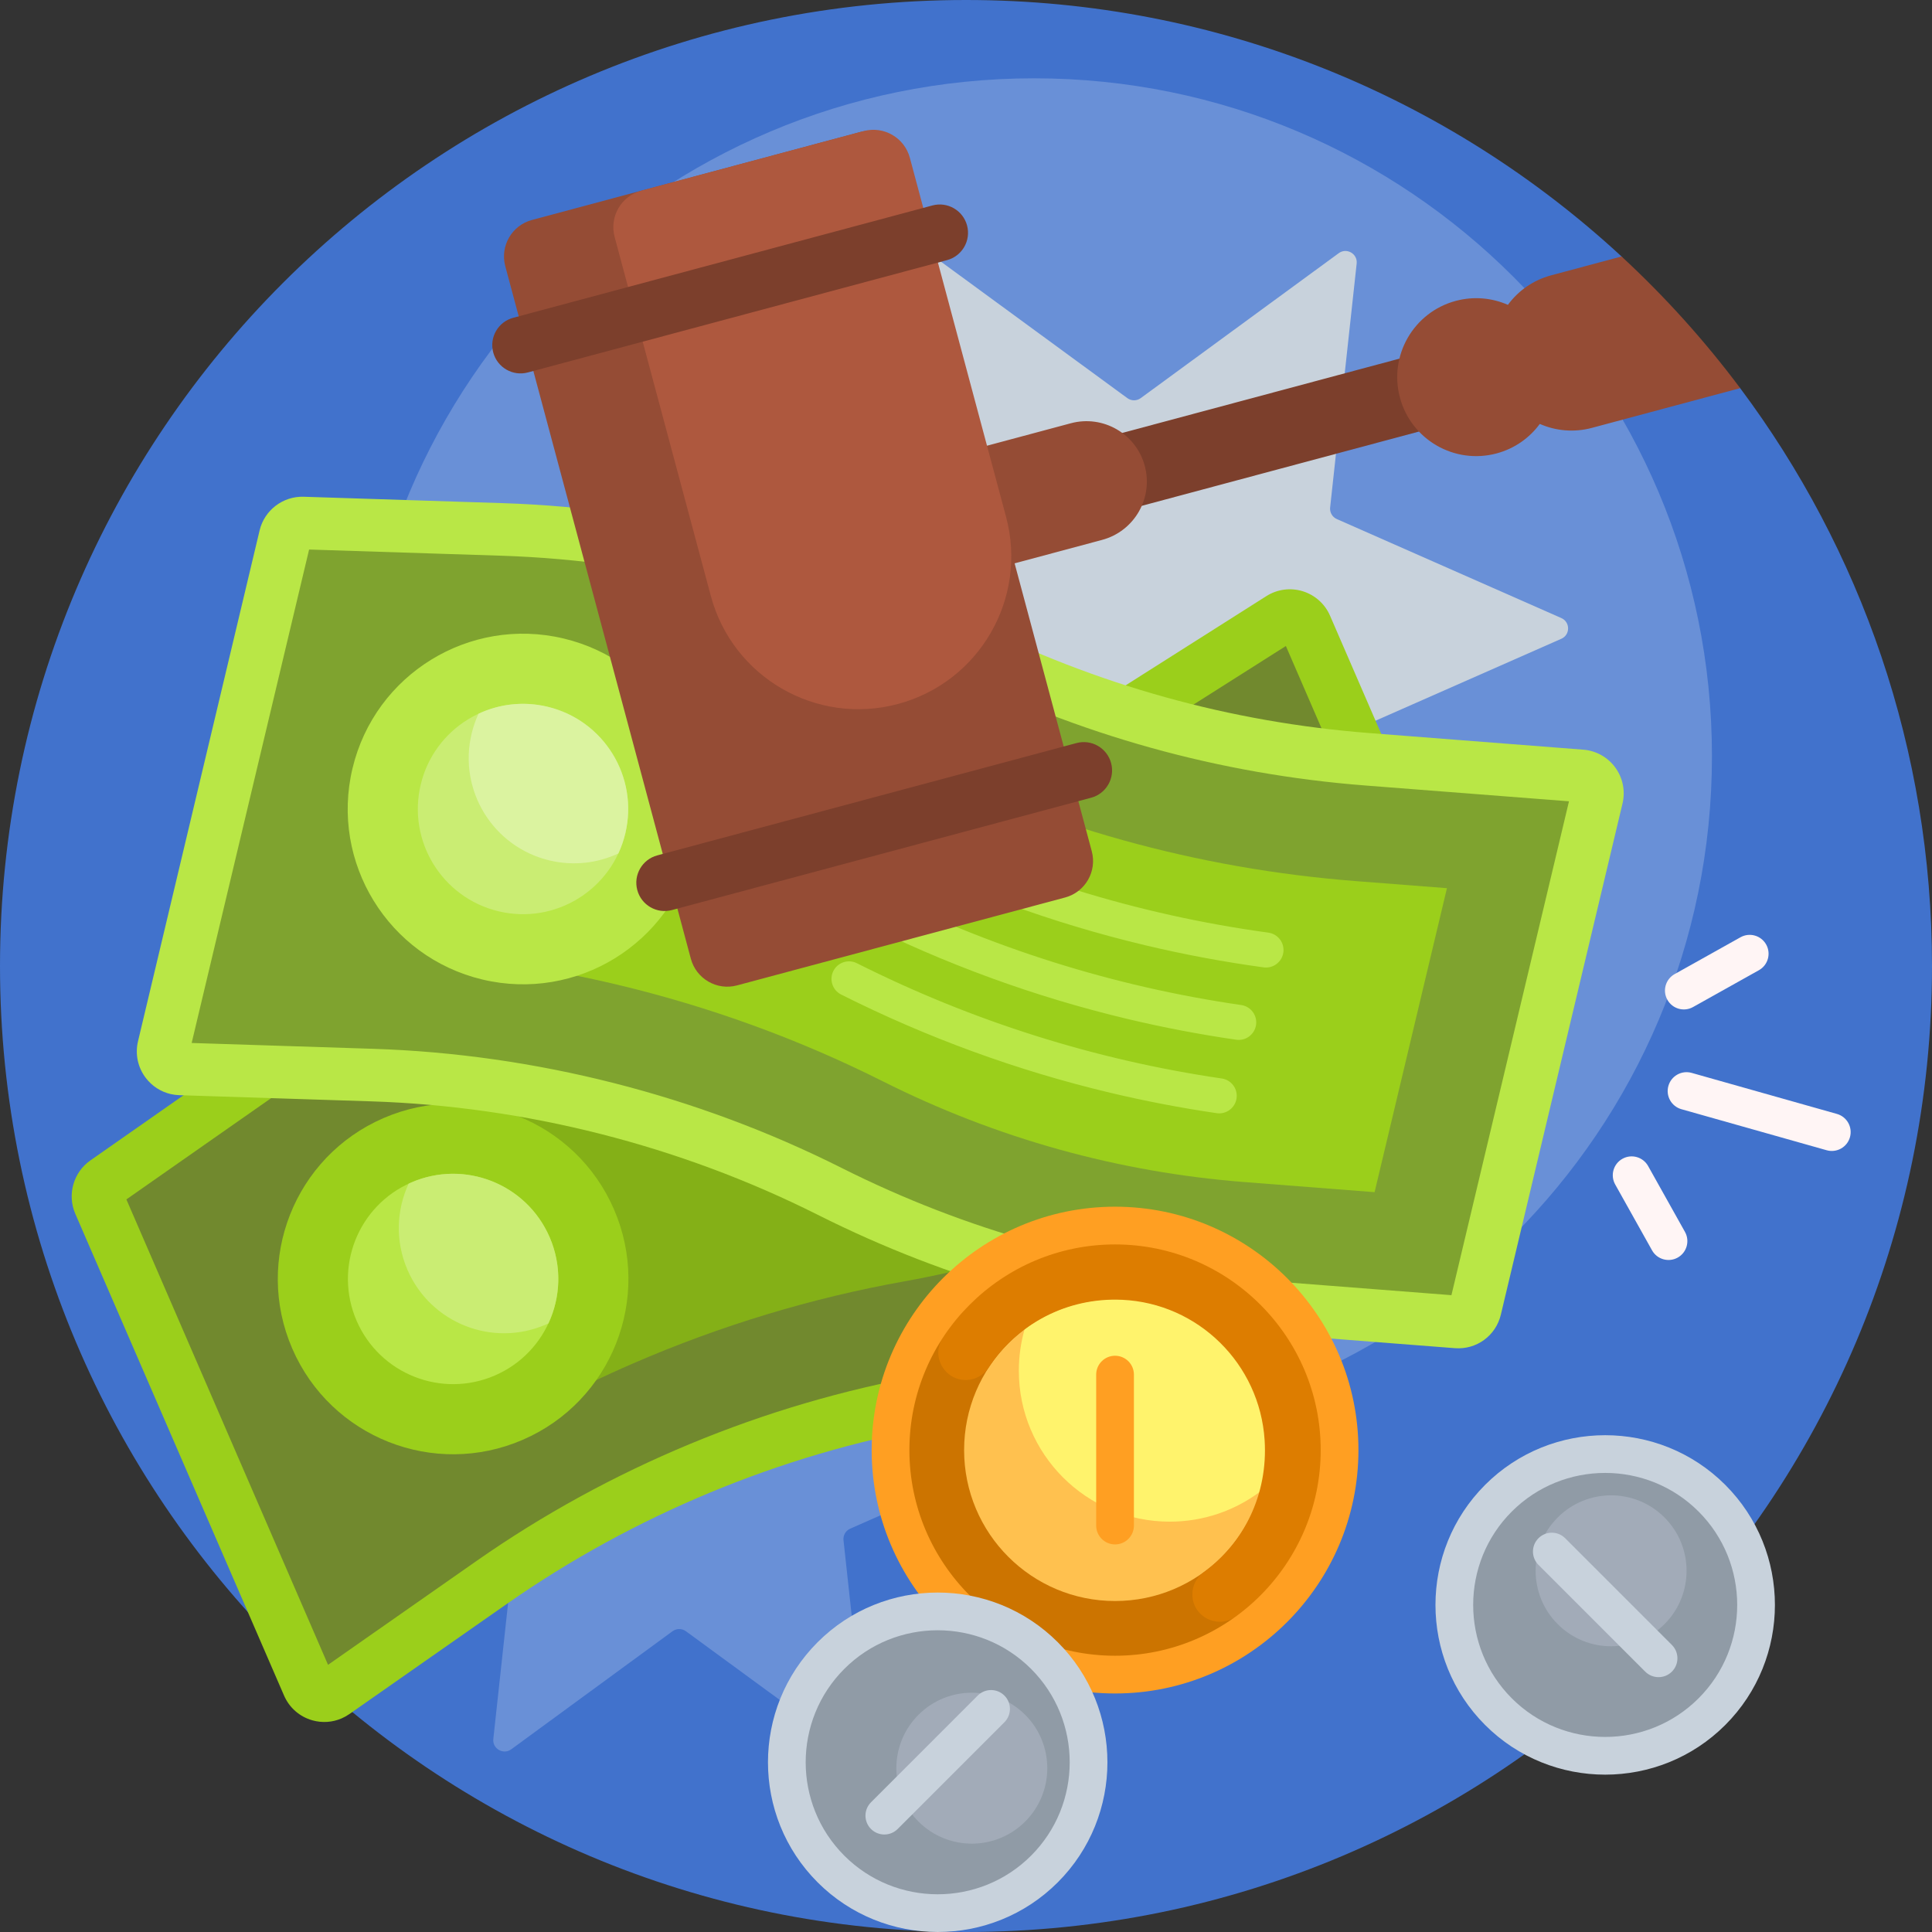<?xml version="1.0" encoding="UTF-8"?>
<svg xmlns="http://www.w3.org/2000/svg" id="Capa_1" height="512" viewBox="0 0 512 512" width="512">
  <rect x="0" y="0" width="512" height="512" fill="#333333" stroke="none"/>
  <g>
    <path d="m512 256c0 141.385-114.615 256-256 256s-256-114.615-256-256 114.615-256 256-256c67.053 0 128.084 25.779 173.724 67.967 1.519 1.404-.209 4.785 1.276 6.225 8.61 8.352 13.308 17.197 20.681 26.681.988 1.272 8.521.702 9.486 1.992 31.927 42.705 50.833 95.712 50.833 153.135z" fill="#4172cc"></path>
    <path d="m453.685 200.39c0 99.21-80.426 179.636-179.636 179.636s-179.637-80.426-179.637-179.636 80.426-179.637 179.636-179.637 179.637 80.426 179.637 179.637z" fill="#6990d7"></path>
    <path d="m181.772 329.703 42.738-31.286c2.104-1.54 5.036.152 4.754 2.745l-5.726 52.655c-.141 1.3.576 2.542 1.772 3.069l48.464 21.369c2.386 1.052 2.386 4.438 0 5.49l-48.464 21.369c-1.196.528-1.913 1.769-1.772 3.069l5.726 52.655c.282 2.593-2.65 4.285-4.754 2.745l-42.738-31.286c-1.055-.772-2.489-.772-3.544 0l-42.738 31.286c-2.104 1.54-5.036-.152-4.755-2.745l5.726-52.655c.141-1.3-.576-2.542-1.772-3.069l-48.464-21.369c-2.386-1.052-2.386-4.438 0-5.49l48.464-21.369c1.196-.528 1.913-1.769 1.772-3.069l-5.726-52.655c-.282-2.593 2.65-4.285 4.755-2.745l42.738 31.286c1.055.772 2.489.772 3.544 0z" fill="#6990d7"></path>
    <path d="m302.305 105.508 52.471-38.412c2.104-1.54 5.036.152 4.754 2.745l-7.03 64.647c-.141 1.3.576 2.542 1.772 3.069l59.501 26.236c2.386 1.052 2.386 4.438 0 5.49l-59.501 26.236c-1.196.528-1.913 1.769-1.772 3.069l7.03 64.647c.282 2.593-2.65 4.285-4.754 2.745l-52.471-38.412c-1.055-.772-2.489-.772-3.544 0l-52.471 38.412c-2.104 1.54-5.036-.152-4.754-2.745l7.03-64.647c.141-1.3-.576-2.542-1.772-3.069l-59.501-26.236c-2.386-1.052-2.386-4.438 0-5.49l59.501-26.236c1.196-.528 1.913-1.769 1.772-3.069l-7.03-64.647c-.282-2.593 2.65-4.285 4.754-2.745l52.471 38.412c1.055.772 2.489.772 3.544 0z" fill="#c8d2dc"></path>
    <path d="m399.666 299.465-49.231 31.214c-31.887 20.217-67.404 34.034-104.571 40.678-41.54 7.426-80.968 23.802-115.546 47.99l-41.723 29.187c-2.408 1.685-5.756.737-6.925-1.959l-55.326-127.689c-.877-2.025-.209-4.388 1.6-5.653l43.278-30.275c34.578-24.189 74.005-40.564 115.546-47.99 37.167-6.644 72.684-20.461 104.571-40.678l47.996-30.431c2.41-1.528 5.615-.542 6.75 2.076l55.357 127.76c.908 2.098.155 4.546-1.776 5.77z" fill="#71892e"></path>
    <path d="m361.598 284.994-29.11 18.457c-28.459 18.044-59.71 30.201-92.882 36.131-24.563 4.391-48.706 11.72-71.705 21.686-7.874 3.412-15.614 7.133-23.19 11.151l-33.144-76.493c24.974-13.893 52.343-23.704 80.387-28.718 41.522-7.423 80.637-22.64 116.26-45.225l20.46-12.973z" fill="#84b017"></path>
    <path d="m162.701 320.469c10.199 23.539-.615 50.89-24.154 61.09s-50.89-.615-61.09-24.154.615-50.89 24.154-61.09 50.891.614 61.09 24.154z" fill="#9bcf1b"></path>
    <path d="m145.653 327.856c6.12 14.124-.369 30.534-14.493 36.654s-30.534-.369-36.654-14.493.369-30.534 14.493-36.654 30.534.369 36.654 14.493z" fill="#b9e746"></path>
    <path d="m145.653 327.856c3.298 7.611 2.934 15.886-.313 22.857-.23.107-.462.212-.696.313-14.124 6.12-30.534-.369-36.654-14.492-3.298-7.611-2.934-15.886.313-22.857.23-.107.462-.212.697-.313 14.123-6.12 30.533.368 36.653 14.492z" fill="#caed73"></path>
    <path d="m90.536 455.393c-2.431 1.053-5.16 1.247-7.765.509-3.37-.953-6.101-3.343-7.494-6.557l-55.327-127.689c-2.184-5.04-.502-10.983 3.999-14.132l43.278-30.275c35.162-24.597 76.076-41.589 118.313-49.14 36.453-6.517 70.792-19.876 102.066-39.704l47.996-30.431c2.875-1.822 6.383-2.291 9.632-1.291 3.25 1 5.889 3.363 7.241 6.483l55.357 127.76c2.287 5.278.421 11.345-4.437 14.425l-49.231 31.214c-32.808 20.801-68.833 34.815-107.075 41.653-40.263 7.198-79.262 23.395-112.779 46.841l-41.723 29.187c-.649.453-1.338.837-2.051 1.147zm-57.045-137.538 53.442 123.339 39.392-27.556c35.163-24.597 76.076-41.589 118.313-49.14 36.453-6.517 70.792-19.876 102.066-39.704l47.554-30.151-53.488-123.445-45.701 28.976c-32.81 20.802-68.835 34.816-107.075 41.653-40.263 7.198-79.262 23.395-112.779 46.841zm309.574-148.112-.009.006c.003-.002.005-.004.009-.006z" fill="#9bcf1b"></path>
    <path d="m423.205 211.325-32.241 135.454c-.53 2.224-2.599 3.733-4.878 3.556l-58.118-4.512c-37.642-2.922-74.356-13.145-108.092-30.097-37.706-18.947-79.083-29.463-121.26-30.819l-50.892-1.636c-2.938-.094-5.05-2.859-4.37-5.718l32.223-135.379c.511-2.147 2.462-3.638 4.668-3.567l52.789 1.697c42.177 1.356 83.554 11.872 121.26 30.819 33.736 16.952 70.45 27.174 108.092 30.097l56.659 4.398c2.845.221 4.82 2.931 4.16 5.707z" fill="#7fa32f"></path>
    <path d="m383.456 235.377-19.175 80.56-34.365-2.668c-33.596-2.608-65.9-11.603-96.01-26.732-22.295-11.203-46.016-19.804-70.4-25.607-8.348-1.987-16.775-3.646-25.247-4.969l19.303-81.099c28.319 3.843 56.109 12.389 81.564 25.18 37.69 18.939 78.123 30.196 120.175 33.461z" fill="#9bcf1b"></path>
    <path d="m428.071 203.409c-2.002-2.747-5.092-4.475-8.485-4.738l-56.659-4.398c-36.919-2.867-72.415-12.749-105.504-29.376-38.339-19.266-81.276-30.178-124.165-31.557l-52.789-1.696c-5.49-.176-10.398 3.574-11.67 8.917l-32.224 135.378c-.811 3.407-.056 6.957 2.07 9.74 1.644 2.151 3.945 3.632 6.522 4.245.757.18 1.538.285 2.333.311l50.892 1.636c40.882 1.315 81.809 11.717 118.356 30.082 34.713 17.442 71.952 27.81 110.681 30.817l58.118 4.512c5.735.445 10.864-3.293 12.196-8.889l32.241-135.454c.786-3.309.089-6.782-1.913-9.53zm-43.426 139.825-56.138-4.358c-36.919-2.866-72.415-12.749-105.504-29.376-38.339-19.265-81.275-30.178-124.165-31.557l-48.048-1.544 31.125-130.766 50.894 1.636c40.882 1.315 81.809 11.717 118.356 30.081 34.711 17.441 71.949 27.81 110.681 30.817l53.95 4.188zm-44.544-90.843c-.347 2.542-2.689 4.32-5.231 3.973-10.578-1.445-21.054-3.403-31.398-5.866-24.599-5.855-48.463-14.562-71.259-26.017-2.292-1.152-3.217-3.944-2.065-6.236s3.943-3.217 6.236-2.065c31.465 15.812 65.024 26.234 99.744 30.979 2.542.352 4.32 2.69 3.973 5.232zm-7.235 19.215c-.368 2.539-2.724 4.299-5.263 3.932-9.687-1.403-19.286-3.237-28.776-5.496-24.601-5.855-48.472-14.565-71.266-26.018-2.292-1.152-3.217-3.944-2.065-6.236s3.943-3.218 6.236-2.065c30.693 15.423 63.396 25.725 97.203 30.621 2.531.368 4.298 2.722 3.931 5.262zm-5.168 19.473c-.372 2.538-2.731 4.295-5.269 3.923-9.508-1.393-18.932-3.201-28.25-5.419-24.602-5.856-48.476-14.566-71.269-26.019-2.292-1.152-3.217-3.944-2.065-6.236s3.943-3.216 6.236-2.065c30.536 15.344 63.067 25.62 96.694 30.548 2.537.368 4.295 2.73 3.923 5.268z" fill="#b9e746"></path>
    <path d="m183.792 225.151c-5.94 24.957-30.987 40.373-55.944 34.433s-40.373-30.987-34.433-55.944 30.987-40.373 55.944-34.433 40.373 30.988 34.433 55.944z" fill="#b9e746"></path>
    <path d="m145.057 187.283c-14.974-3.564-30.002 5.685-33.566 20.66s5.685 30.002 20.66 33.566c14.974 3.564 30.002-5.685 33.566-20.66 3.563-14.974-5.686-30.002-20.66-33.566z" fill="#caed73"></path>
    <path d="m145.057 187.283c-6.364-1.515-12.738-.715-18.237 1.856-.779 1.675-1.401 3.453-1.846 5.321-3.564 14.974 5.685 30.002 20.66 33.566 6.364 1.515 12.738.715 18.237-1.856.779-1.675 1.401-3.453 1.846-5.321 3.564-14.974-5.686-30.002-20.66-33.566z" fill="#dbf3a0"></path>
    <path d="m490.257 301.374c-.751 2.657-3.514 4.203-6.171 3.452l-38.493-10.876c-2.657-.751-4.203-3.514-3.452-6.171s3.514-4.203 6.171-3.452l38.493 10.876c2.657.75 4.203 3.513 3.452 6.171zm-53.486 7.638c-1.348-2.41-4.395-3.271-6.805-1.923s-3.271 4.395-1.923 6.805l9.764 17.455c1.348 2.41 4.395 3.271 6.805 1.923s3.271-4.395 1.923-6.805zm5.101-44.059c1.348 2.41 4.395 3.271 6.804 1.923l17.455-9.764c2.41-1.348 3.271-4.395 1.923-6.805s-4.395-3.271-6.805-1.923l-17.455 9.764c-2.409 1.348-3.27 4.394-1.922 6.805z" fill="#fff5f5"></path>
    <path d="m355 384.287c0 32.861-26.639 59.5-59.5 59.5s-59.5-26.639-59.5-59.5 26.639-59.5 59.5-59.5 59.5 26.639 59.5 59.5z" fill="#cc7400"></path>
    <path d="m335.5 384.287c0 22.091-17.909 40-40 40s-40-17.909-40-40 17.909-40 40-40 40 17.909 40 40z" fill="#ffc14f"></path>
    <path d="m335.5 384.287c0 3.813-.534 7.5-1.53 10.993-6.68 5.008-14.979 7.975-23.97 7.975-22.091 0-40-17.909-40-40 0-3.813.534-7.5 1.53-10.993 6.68-5.008 14.979-7.975 23.97-7.975 22.091 0 40 17.909 40 40z" fill="#fff36c"></path>
    <path d="m350.319 382.198c.712 18.95-8.668 35.879-22.812 46.176-4.791 3.488-11.518.082-11.518-5.844 0-2.279 1.052-4.456 2.9-5.79 10.722-7.741 17.178-20.664 16.249-35.098-1.299-20.184-17.574-36.269-37.779-37.184-14.777-.669-27.888 6.556-35.346 17.944-1.346 2.055-3.617 3.311-6.073 3.311h-.009c-5.712 0-9.229-6.343-6.108-11.127 10.29-15.77 28.519-26.348 48.97-25.139 27.797 1.643 50.48 24.924 51.526 52.751z" fill="#dd7d00"></path>
    <path d="m295.5 319.787c-35.565 0-64.5 28.935-64.5 64.5s28.935 64.5 64.5 64.5 64.5-28.935 64.5-64.5-28.935-64.5-64.5-64.5zm0 119c-30.051 0-54.5-24.449-54.5-54.5s24.449-54.5 54.5-54.5 54.5 24.449 54.5 54.5-24.449 54.5-54.5 54.5zm5-74.5v40c0 2.761-2.239 5-5 5s-5-2.239-5-5v-40c0-2.761 2.239-5 5-5s5 2.239 5 5z" fill="#ff9f22"></path>
    <path d="m276.784 438.737c15.621 15.621 15.621 40.948 0 56.569s-40.948 15.621-56.569 0-15.621-40.948 0-56.569 40.948-15.621 56.569 0zm176.893-41.699c-15.621-15.621-40.948-15.621-56.568 0-15.621 15.621-15.621 40.948 0 56.568 15.621 15.621 40.948 15.621 56.568 0 15.621-15.621 15.621-40.947 0-56.568z" fill="#909ba6"></path>
    <path d="m271.684 454.444c7.811 7.811 7.811 20.474 0 28.284-7.811 7.811-20.474 7.811-28.284 0-7.811-7.81-7.811-20.474 0-28.284 7.81-7.81 20.473-7.81 28.284 0zm169.416-52.306c-7.811-7.81-20.474-7.81-28.284 0s-7.811 20.474 0 28.284 20.474 7.81 28.284 0 7.81-20.474 0-28.284z" fill="#a2abb8"></path>
    <path d="m216.68 435.201c-17.545 17.546-17.545 46.094 0 63.64 17.545 17.545 46.094 17.545 63.64 0 17.545-17.546 17.545-46.094 0-63.64-17.546-17.545-46.095-17.545-63.64 0zm56.568 56.569c-13.646 13.646-35.851 13.646-49.498 0-13.646-13.646-13.646-35.851 0-49.497s35.851-13.646 49.498 0 13.647 35.851 0 49.497zm-7.071-42.426c1.952 1.953 1.952 5.119 0 7.071l-28.284 28.284c-1.953 1.952-5.119 1.952-7.071 0-1.952-1.953-1.952-5.119 0-7.071l28.284-28.284c1.953-1.953 5.119-1.953 7.071 0zm191.035-55.842c-17.545-17.545-46.094-17.545-63.64 0s-17.545 46.094 0 63.64 46.094 17.545 63.64 0 17.546-46.094 0-63.64zm-7.071 56.569c-13.646 13.646-35.851 13.646-49.498 0s-13.646-35.851 0-49.497 35.851-13.646 49.498 0 13.647 35.85 0 49.497zm-7.071-14.143c1.953 1.953 1.953 5.119 0 7.071-1.952 1.952-5.119 1.952-7.071 0l-28.284-28.284c-1.953-1.953-1.953-5.119 0-7.071 1.952-1.953 5.118-1.953 7.071 0z" fill="#c8d2dc"></path>
    <path d="m425.367 101.149-158.035 42.345c-5.335 1.429-10.818-1.736-12.247-7.071-1.429-5.335 1.736-10.818 7.071-12.247l158.034-42.346c5.335-1.429 10.818 1.736 12.247 7.071 1.43 5.335-1.736 10.818-7.07 12.248z" fill="#7c3f2c"></path>
    <path d="m303.38 123.482c2.287 8.535-2.778 17.309-11.314 19.596l-23.182 6.212 20.447 76.308c1.429 5.335-1.736 10.818-7.071 12.247l-86.933 23.294c-5.335 1.429-10.818-1.736-12.248-7.071l-49.176-183.526c-1.429-5.335 1.736-10.818 7.071-12.247l86.933-23.294c5.335-1.429 10.818 1.736 12.247 7.071l20.447 76.308 23.182-6.212c8.537-2.287 17.31 2.779 19.597 11.314zm126.344-55.515-18.672 5.003c-4.779 1.281-8.727 4.117-11.443 7.818-4.203-1.847-9.04-2.329-13.819-1.048-11.162 2.991-17.786 14.464-14.795 25.625 2.991 11.162 14.464 17.786 25.625 14.795 4.78-1.281 8.727-4.117 11.444-7.818 4.203 1.847 9.04 2.329 13.819 1.048l39.284-10.526c-9.402-12.575-19.933-24.258-31.443-34.897z" fill="#954c35"></path>
    <path d="m237.977 186.559c-21.605 5.789-43.813-7.032-49.602-28.638l-25.494-95.144c-1.429-5.335 1.736-10.818 7.071-12.247l58.921-15.788c5.335-1.429 10.818 1.736 12.247 7.071l25.494 95.144c5.79 21.605-7.032 43.813-28.637 49.602z" fill="#ae583e"></path>
    <path d="m250.977 68.936-111.081 29.765c-4.001 1.072-8.114-1.302-9.186-5.303s1.302-8.114 5.303-9.186l111.082-29.764c4.001-1.072 8.114 1.302 9.186 5.303 1.071 4.001-1.303 8.113-5.304 9.185zm43.479 133.289c-1.072-4.001-5.185-6.375-9.186-5.303l-111.082 29.764c-4.001 1.072-6.375 5.185-5.303 9.186s5.185 6.375 9.186 5.303l111.082-29.764c4.001-1.073 6.375-5.185 5.303-9.186z" fill="#7c3f2c"></path>
  </g>
</svg>
